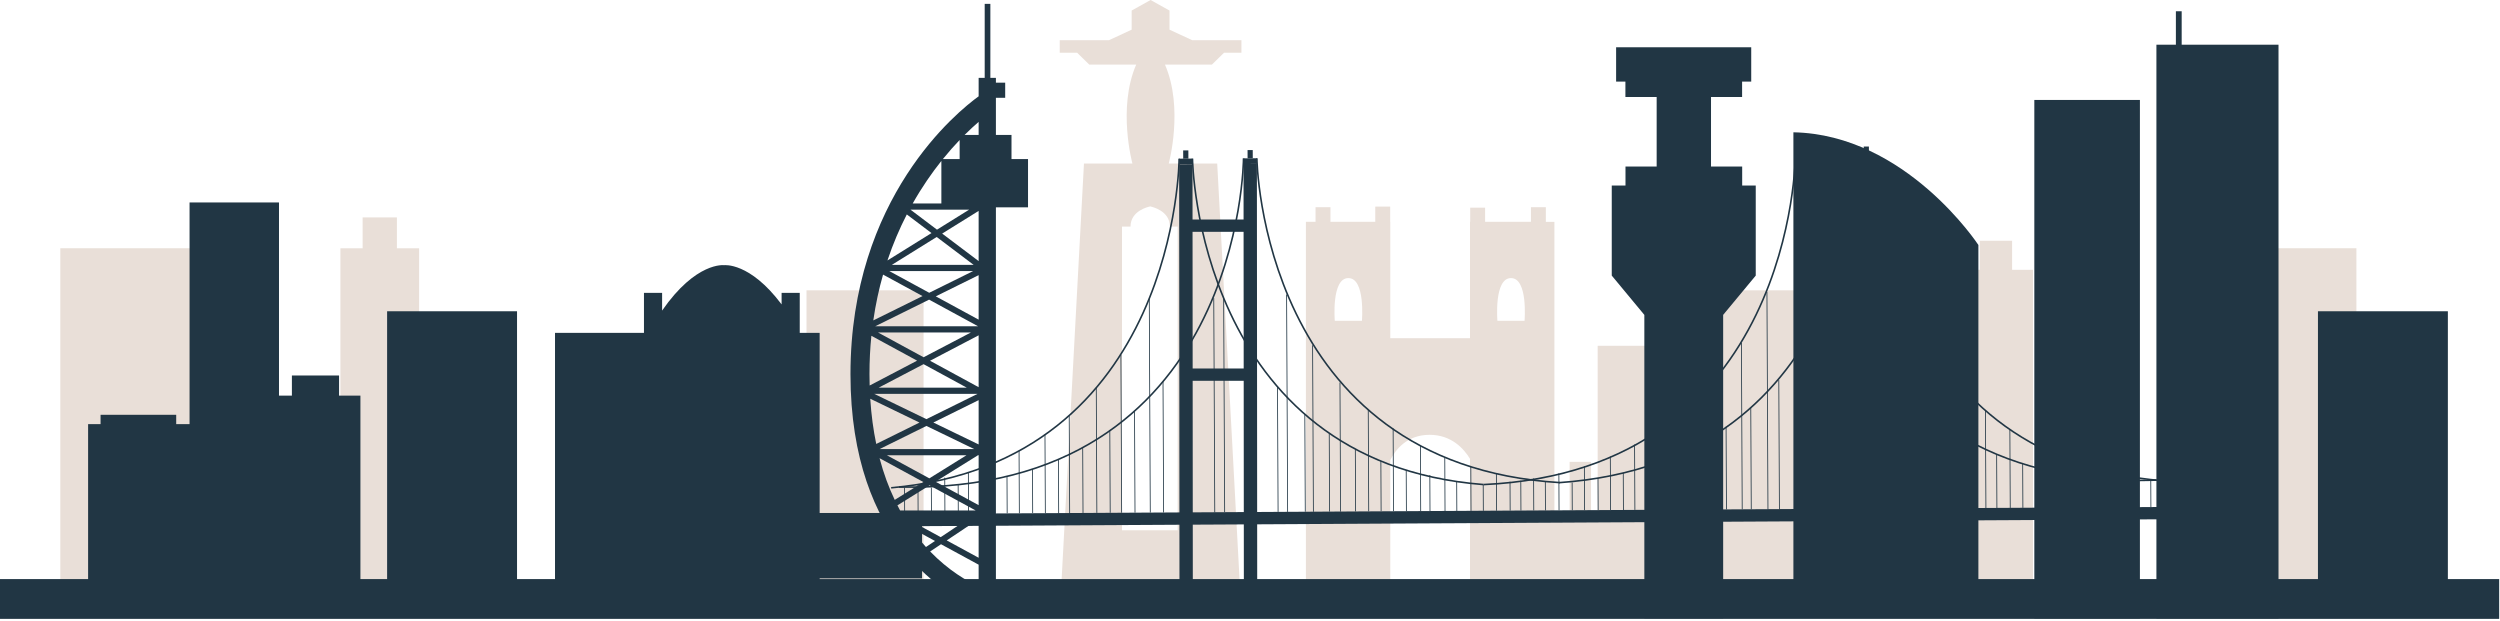 <svg width="1031" height="256" viewBox="0 0 1031 256" fill="none" xmlns="http://www.w3.org/2000/svg">
<path d="M504.785 21.75H511.965V16.585H491.672L482.305 12.235V4.35L474.5 0L466.695 4.35V12.235L457.328 16.585H437.035V21.75H444.215L449.21 26.644H468.567C460.763 44.588 467.007 67.428 467.007 67.428H447.025L437.035 253.401H511.965L501.975 67.428H481.994C481.994 67.428 488.238 44.59 480.433 26.644H499.79L504.785 21.75ZM482.461 93.462H485.661V218.668H462.713V93.462H466.225C466.225 86.909 473.531 85.294 474.343 85.135C474.296 85.126 474.187 85.101 474.187 85.101H474.498C474.498 85.101 474.391 85.126 474.343 85.135C475.158 85.294 482.461 86.909 482.461 93.462Z" fill="#E9DFD8"/>
<path d="M637.507 91.483V85.439H631.358V91.483H612.458V85.652H606.309V91.483H606.228V139.478H573.354V91.483H573.307V85.199H567.158V91.483H548.679V85.439H542.531V91.483H538.553V242.849H573.356V189.752C575.401 185.642 580.075 179.322 589.547 179.316C598.624 179.309 603.738 185.111 606.23 189.219V242.851H641.034V91.486H637.507V91.483ZM561.662 132.299H550.466C550.466 132.299 548.982 114.683 556.065 114.683C563.146 114.683 561.662 132.299 561.662 132.299ZM628.727 132.299H617.531C617.531 132.299 616.047 114.683 623.13 114.683C630.211 114.683 628.727 132.299 628.727 132.299Z" fill="#E9DFD8"/>
<path d="M163.685 102.391V89.658H149.546V102.391H140.389V252.7H172.842V102.391H163.685Z" fill="#E9DFD8"/>
<path d="M829.791 111.269V99.287H816.486V111.269H807.871V252.698H838.405V111.269H829.791Z" fill="#E9DFD8"/>
<path d="M746.879 119.721V206.654H750.194V177.676H760.882V206.654H794.049V251.111H746.879H738.402H698.602V119.721H746.879Z" fill="#E9DFD8"/>
<path d="M332.604 119.721V206.654H329.289V177.676H318.6V206.654H285.434V251.111H332.604H341.081H380.881V119.721H332.604Z" fill="#E9DFD8"/>
<path d="M658.879 142.605V214.397H656.14V190.466H647.314V214.397H619.924V251.111H658.879H665.878H698.746V142.605H658.879Z" fill="#E9DFD8"/>
<path d="M86.416 102.377H24.873V252.702H86.416V102.377Z" fill="#E9DFD8"/>
<path d="M971.787 102.377H910.244V252.702H971.787V102.377Z" fill="#E9DFD8"/>
<path d="M766.974 63.918C766.974 63.918 766.625 190.496 642.895 199.056" stroke="#213644" stroke-width="0.671" stroke-miterlimit="10"/>
<path d="M733.828 210.017L733.578 156.742" stroke="#213644" stroke-width="0.336" stroke-miterlimit="10"/>
<path d="M745.033 209.955L744.709 141.268" stroke="#213644" stroke-width="0.336" stroke-miterlimit="10"/>
<path d="M755.264 209.899L754.844 120.234" stroke="#213644" stroke-width="0.336" stroke-miterlimit="10"/>
<path d="M759.001 209.879L758.58 120.215" stroke="#213644" stroke-width="0.336" stroke-miterlimit="10"/>
<path d="M722.217 210.042L722.021 168.141" stroke="#213644" stroke-width="0.336" stroke-miterlimit="10"/>
<path d="M711.991 210.098L711.832 175.984" stroke="#213644" stroke-width="0.336" stroke-miterlimit="10"/>
<path d="M700.776 210.156L700.65 183.201" stroke="#213644" stroke-width="0.336" stroke-miterlimit="10"/>
<path d="M690.744 210.214L690.643 188.066" stroke="#213644" stroke-width="0.336" stroke-miterlimit="10"/>
<path d="M680.029 210.271L679.943 192.096" stroke="#213644" stroke-width="0.336" stroke-miterlimit="10"/>
<path d="M669.498 210.328L669.428 195.064" stroke="#213644" stroke-width="0.336" stroke-miterlimit="10"/>
<path d="M659.077 210.384L659.016 197.174" stroke="#213644" stroke-width="0.336" stroke-miterlimit="10"/>
<path d="M627.235 210.557L627.178 198.24" stroke="#213644" stroke-width="0.336" stroke-miterlimit="10"/>
<path d="M491.775 65.414C491.775 65.414 493.396 190.629 611.806 199.835" stroke="#213644" stroke-width="0.671" stroke-miterlimit="10"/>
<path d="M505.051 211.223L504.637 122.936" stroke="#213644" stroke-width="0.336" stroke-miterlimit="10"/>
<path d="M516.854 211.159L516.549 146.113" stroke="#213644" stroke-width="0.336" stroke-miterlimit="10"/>
<path d="M527.081 211.103L526.838 159.498" stroke="#213644" stroke-width="0.336" stroke-miterlimit="10"/>
<path d="M538.293 211.044L538.104 170.83" stroke="#213644" stroke-width="0.336" stroke-miterlimit="10"/>
<path d="M548.325 210.989L548.174 178.656" stroke="#213644" stroke-width="0.336" stroke-miterlimit="10"/>
<path d="M559.051 210.931L558.932 185.197" stroke="#213644" stroke-width="0.336" stroke-miterlimit="10"/>
<path d="M569.568 210.871L569.471 190.156" stroke="#213644" stroke-width="0.336" stroke-miterlimit="10"/>
<path d="M579.996 210.815L579.918 193.908" stroke="#213644" stroke-width="0.336" stroke-miterlimit="10"/>
<path d="M589.731 210.761L589.662 195.906" stroke="#213644" stroke-width="0.336" stroke-miterlimit="10"/>
<path d="M600.798 210.702L600.74 198.385" stroke="#213644" stroke-width="0.336" stroke-miterlimit="10"/>
<path d="M745.924 64.031C745.924 64.031 747.606 202.594 889.261 198.019" stroke="#213644" stroke-width="0.671" stroke-miterlimit="10"/>
<path d="M780.248 209.726L779.994 155.719" stroke="#213644" stroke-width="0.336" stroke-miterlimit="10"/>
<path d="M792.051 209.663L791.855 167.764" stroke="#213644" stroke-width="0.336" stroke-miterlimit="10"/>
<path d="M802.28 209.606L802.121 175.494" stroke="#213644" stroke-width="0.336" stroke-miterlimit="10"/>
<path d="M813.489 209.547L813.363 182.592" stroke="#213644" stroke-width="0.336" stroke-miterlimit="10"/>
<path d="M823.522 209.491L823.418 187.344" stroke="#213644" stroke-width="0.336" stroke-miterlimit="10"/>
<path d="M834.238 209.433L834.154 191.258" stroke="#213644" stroke-width="0.336" stroke-miterlimit="10"/>
<path d="M844.762 209.375L844.691 194.111" stroke="#213644" stroke-width="0.336" stroke-miterlimit="10"/>
<path d="M855.19 209.319L855.129 196.109" stroke="#213644" stroke-width="0.336" stroke-miterlimit="10"/>
<path d="M864.931 209.266L864.877 197.322" stroke="#213644" stroke-width="0.336" stroke-miterlimit="10"/>
<path d="M875.996 209.206L875.945 198.398" stroke="#213644" stroke-width="0.336" stroke-miterlimit="10"/>
<path d="M887.031 209.145L886.982 198.34" stroke="#213644" stroke-width="0.336" stroke-miterlimit="10"/>
<path d="M892.562 209.116L892.514 198.309" stroke="#213644" stroke-width="0.336" stroke-miterlimit="10"/>
<path d="M512.826 65.301C512.826 65.301 512.442 203.874 370.752 200.843" stroke="#213644" stroke-width="0.671" stroke-miterlimit="10"/>
<path d="M479.877 211.363L479.625 157.354" stroke="#213644" stroke-width="0.336" stroke-miterlimit="10"/>
<path d="M468.075 211.427L467.877 169.525" stroke="#213644" stroke-width="0.336" stroke-miterlimit="10"/>
<path d="M457.844 211.483L457.684 177.371" stroke="#213644" stroke-width="0.336" stroke-miterlimit="10"/>
<path d="M446.636 211.542L446.508 184.59" stroke="#213644" stroke-width="0.336" stroke-miterlimit="10"/>
<path d="M436.598 211.599L436.496 189.451" stroke="#213644" stroke-width="0.336" stroke-miterlimit="10"/>
<path d="M425.881 211.655L425.797 193.48" stroke="#213644" stroke-width="0.336" stroke-miterlimit="10"/>
<path d="M415.354 211.713L415.283 196.449" stroke="#213644" stroke-width="0.336" stroke-miterlimit="10"/>
<path d="M404.934 211.77L404.873 198.561" stroke="#213644" stroke-width="0.336" stroke-miterlimit="10"/>
<path d="M395.196 211.823L395.139 199.881" stroke="#213644" stroke-width="0.336" stroke-miterlimit="10"/>
<path d="M384.129 211.883L384.08 201.076" stroke="#213644" stroke-width="0.336" stroke-miterlimit="10"/>
<path d="M373.09 211.944L373.039 201.137" stroke="#213644" stroke-width="0.336" stroke-miterlimit="10"/>
<path d="M500.555 122.959L500.969 211.247" stroke="#213644" stroke-width="0.336" stroke-miterlimit="10"/>
<path d="M486.274 65.445C486.274 65.445 485.829 190.671 367.512 201.168" stroke="#213644" stroke-width="0.671" stroke-miterlimit="10"/>
<path d="M474.375 211.391L473.961 123.104" stroke="#213644" stroke-width="0.336" stroke-miterlimit="10"/>
<path d="M462.569 211.456L462.264 146.41" stroke="#213644" stroke-width="0.336" stroke-miterlimit="10"/>
<path d="M452.343 211.511L452.1 159.908" stroke="#213644" stroke-width="0.336" stroke-miterlimit="10"/>
<path d="M441.133 211.573L440.943 171.359" stroke="#213644" stroke-width="0.336" stroke-miterlimit="10"/>
<path d="M431.099 211.628L430.947 179.295" stroke="#213644" stroke-width="0.336" stroke-miterlimit="10"/>
<path d="M420.379 211.687L420.26 185.953" stroke="#213644" stroke-width="0.336" stroke-miterlimit="10"/>
<path d="M409.855 211.745L409.758 191.029" stroke="#213644" stroke-width="0.336" stroke-miterlimit="10"/>
<path d="M399.426 211.8L399.348 194.893" stroke="#213644" stroke-width="0.336" stroke-miterlimit="10"/>
<path d="M389.686 211.853L389.617 196.998" stroke="#213644" stroke-width="0.336" stroke-miterlimit="10"/>
<path d="M378.628 211.913L378.57 199.596" stroke="#213644" stroke-width="0.336" stroke-miterlimit="10"/>
<path d="M772.475 63.889C772.475 63.889 774.095 189.104 892.507 198.31" stroke="#213644" stroke-width="0.671" stroke-miterlimit="10"/>
<path d="M785.748 209.698L785.334 121.41" stroke="#213644" stroke-width="0.336" stroke-miterlimit="10"/>
<path d="M797.551 209.634L797.246 144.586" stroke="#213644" stroke-width="0.336" stroke-miterlimit="10"/>
<path d="M807.78 209.577L807.539 157.973" stroke="#213644" stroke-width="0.336" stroke-miterlimit="10"/>
<path d="M818.99 209.516L818.801 169.303" stroke="#213644" stroke-width="0.336" stroke-miterlimit="10"/>
<path d="M829.021 209.462L828.871 177.129" stroke="#213644" stroke-width="0.336" stroke-miterlimit="10"/>
<path d="M839.751 209.404L839.629 183.67" stroke="#213644" stroke-width="0.336" stroke-miterlimit="10"/>
<path d="M850.265 209.348L850.168 188.633" stroke="#213644" stroke-width="0.336" stroke-miterlimit="10"/>
<path d="M860.696 209.29L860.615 192.383" stroke="#213644" stroke-width="0.336" stroke-miterlimit="10"/>
<path d="M870.43 209.236L870.361 194.381" stroke="#213644" stroke-width="0.336" stroke-miterlimit="10"/>
<path d="M881.495 209.177L881.438 196.859" stroke="#213644" stroke-width="0.336" stroke-miterlimit="10"/>
<path d="M518.336 65.272C518.336 65.272 519.87 191.572 643.283 199.029" stroke="#213644" stroke-width="0.671" stroke-miterlimit="10"/>
<path d="M552.851 211.007L552.602 157.732" stroke="#213644" stroke-width="0.336" stroke-miterlimit="10"/>
<path d="M541.642 211.068L541.32 142.381" stroke="#213644" stroke-width="0.336" stroke-miterlimit="10"/>
<path d="M531.018 211.125L530.598 121.461" stroke="#213644" stroke-width="0.336" stroke-miterlimit="10"/>
<path d="M564.458 210.903L564.262 169.004" stroke="#213644" stroke-width="0.336" stroke-miterlimit="10"/>
<path d="M574.686 210.848L574.527 176.736" stroke="#213644" stroke-width="0.336" stroke-miterlimit="10"/>
<path d="M585.897 210.787L585.771 183.832" stroke="#213644" stroke-width="0.336" stroke-miterlimit="10"/>
<path d="M595.928 210.733L595.826 188.586" stroke="#213644" stroke-width="0.336" stroke-miterlimit="10"/>
<path d="M606.652 210.675L606.566 192.5" stroke="#213644" stroke-width="0.336" stroke-miterlimit="10"/>
<path d="M617.174 210.617L617.104 195.354" stroke="#213644" stroke-width="0.336" stroke-miterlimit="10"/>
<path d="M637.34 210.509L637.285 198.564" stroke="#213644" stroke-width="0.336" stroke-miterlimit="10"/>
<path d="M648.398 210.447L648.346 199.027" stroke="#213644" stroke-width="0.336" stroke-miterlimit="10"/>
<path d="M740.418 64.062C740.418 64.062 740.076 194.096 611.818 199.838" stroke="#213644" stroke-width="0.671" stroke-miterlimit="10"/>
<path d="M707.271 210.163L707.021 156.889" stroke="#213644" stroke-width="0.336" stroke-miterlimit="10"/>
<path d="M718.484 210.104L718.162 141.414" stroke="#213644" stroke-width="0.336" stroke-miterlimit="10"/>
<path d="M729.106 210.043L728.686 120.381" stroke="#213644" stroke-width="0.336" stroke-miterlimit="10"/>
<path d="M695.668 210.188L695.473 168.287" stroke="#213644" stroke-width="0.336" stroke-miterlimit="10"/>
<path d="M685.438 210.243L685.277 176.129" stroke="#213644" stroke-width="0.336" stroke-miterlimit="10"/>
<path d="M674.229 210.303L674.104 183.348" stroke="#213644" stroke-width="0.336" stroke-miterlimit="10"/>
<path d="M664.194 210.358L664.09 188.211" stroke="#213644" stroke-width="0.336" stroke-miterlimit="10"/>
<path d="M653.472 210.417L653.389 192.242" stroke="#213644" stroke-width="0.336" stroke-miterlimit="10"/>
<path d="M642.948 210.473L642.879 195.209" stroke="#213644" stroke-width="0.336" stroke-miterlimit="10"/>
<path d="M632.526 210.528L632.465 197.32" stroke="#213644" stroke-width="0.336" stroke-miterlimit="10"/>
<path d="M622.785 210.583L622.73 198.641" stroke="#213644" stroke-width="0.336" stroke-miterlimit="10"/>
<path d="M611.723 210.645L611.672 199.838" stroke="#213644" stroke-width="0.336" stroke-miterlimit="10"/>
<path d="M892.6 209.061L367.598 211.967L367.622 217.052L892.624 214.146L892.6 209.061Z" fill="#213644"/>
<path d="M518.346 65.274L512.838 65.305L512.849 67.636L518.357 67.606L518.346 65.274Z" fill="#213644"/>
<path d="M512.834 67.63L518.342 67.602L518.48 249.888L512.972 249.917L512.834 67.63Z" fill="#213644"/>
<path d="M516.63 61.877L514.49 61.889L514.506 65.306L516.646 65.294L516.63 61.877Z" fill="#213644"/>
<path d="M491.809 65.397L486.301 65.428L486.312 67.759L491.82 67.729L491.809 65.397Z" fill="#213644"/>
<path d="M486.281 67.773L491.787 67.744L491.926 250.031L486.419 250.062L486.281 67.773Z" fill="#213644"/>
<path d="M490.079 62.02L487.939 62.031L487.955 65.449L490.095 65.437L490.079 62.02Z" fill="#213644"/>
<path d="M515.439 90.529H488.656V95.603H515.439V90.529Z" fill="#213644"/>
<path d="M516.087 151.967H489.305V157.041H516.087V151.967Z" fill="#213644"/>
<path d="M772.459 63.782L766.951 63.812L766.962 66.144L772.47 66.114L772.459 63.782Z" fill="#213644"/>
<path d="M766.93 66.173L772.438 66.144L772.576 249.597L767.068 249.628L766.93 66.173Z" fill="#213644"/>
<path d="M770.732 60.422L768.592 60.434L768.608 63.851L770.748 63.839L770.732 60.422Z" fill="#213644"/>
<path d="M745.905 63.927L740.396 63.957L740.408 66.289L745.916 66.258L745.905 63.927Z" fill="#213644"/>
<path d="M740.375 66.318L745.881 66.287L746.019 249.74L740.511 249.771L740.375 66.318Z" fill="#213644"/>
<path d="M744.171 60.565L742.031 60.576L742.047 63.994L744.187 63.982L744.171 60.565Z" fill="#213644"/>
<path d="M769.529 89.072H742.746V94.144H769.529V89.072Z" fill="#213644"/>
<path d="M770.177 150.51H743.395V155.584H770.177V150.51Z" fill="#213644"/>
<path d="M423.953 65.586H417.144V55.649H410.712V40.341H414.541V34.099H410.712V32.114H408.424V1.586H406.089V32.114H403.592V39.723C395.15 45.814 350.736 81.34 350.736 154.324C350.736 224.737 391.827 246.203 403.592 250.903V251.854H406.19C406.493 251.952 406.699 252.011 406.728 252.02L406.767 251.854H410.714V85.508H423.957V65.586H423.953ZM381.866 225.587C379.749 223.245 377.653 220.607 375.628 217.676L385.596 223.096L381.866 225.587ZM403.59 183.286L384.917 174.244L403.59 165.016V183.286ZM398.593 187.739L383.264 197.271L365.733 187.739H398.593ZM362.773 185.187L382.058 175.657L401.739 185.187H362.773ZM358.568 154.324C358.568 148.822 358.846 143.544 359.355 138.481L378.211 148.735L358.644 158.985C358.603 157.453 358.568 155.91 358.568 154.324ZM362.066 137.097H400.428L380.889 147.332L362.066 137.097ZM380.869 150.179L398.682 159.864H362.375L380.869 150.179ZM403.165 162.418L382.05 172.854L360.501 162.418H403.165ZM383.547 148.777L403.59 138.279V159.678L383.547 148.777ZM360.955 134.546L383.159 123.572L403.339 134.546H360.955ZM385.913 122.211L403.59 113.476V131.824L385.913 122.211ZM403.59 107.671L388.554 96.326L403.59 86.976V107.671ZM401.347 111.777L383.21 120.741L366.727 111.777H401.347ZM367.809 109.225L386.29 97.732L401.522 109.225H367.809ZM399.686 86.456L386.414 94.71L375.476 86.456H399.686ZM384.151 96.118L365.979 107.418C368.3 100.481 371.025 94.157 373.967 88.435L384.151 96.118ZM380.456 122.102L360.145 132.141C361.112 125.433 362.491 119.14 364.175 113.249L380.456 122.102ZM379.191 174.267L361.357 183.082C360.174 177.391 359.32 171.193 358.891 164.436L379.191 174.267ZM380.813 198.794L368.982 206.151C366.566 201.086 364.422 195.39 362.726 188.958L380.813 198.794ZM383.34 200.169L402.349 210.506H371.196C370.823 209.824 370.46 209.111 370.098 208.403L383.34 200.169ZM372.775 213.268C372.734 213.199 372.697 213.126 372.656 213.059H400.624L387.956 221.522L372.775 213.268ZM403.59 214.076V230.024L390.432 222.867L403.59 214.076ZM403.59 208.323L385.791 198.644L403.33 187.736H403.59V208.323ZM403.59 55.649H397.793C399.962 53.488 401.931 51.694 403.59 50.269V55.649ZM395.754 57.736V65.586H388.849C391.244 62.626 393.573 60.012 395.754 57.736ZM388.22 66.372V83.907H376.404C380.228 77.124 384.295 71.295 388.22 66.372ZM383.596 227.433L388.071 224.442L403.588 232.879V241.859C398.797 239.648 391.197 235.282 383.596 227.433Z" fill="#213644"/>
<path d="M739.596 54.559V254.698H815.888V101.038C815.888 101.038 786.059 55.469 739.596 54.559Z" fill="#213644"/>
<path d="M882.497 41.219H838.957V255.015H882.497V41.219Z" fill="#213644"/>
<path d="M899.723 18.436V4.643H897.336V18.436H889.305V255.017H939.656V18.436H899.723Z" fill="#213644"/>
<path d="M213.226 128.365H159.645V246.33H213.226V128.365Z" fill="#213644"/>
<path d="M1009.5 128.365H955.922V246.33H1009.5V128.365Z" fill="#213644"/>
<path d="M139.83 163.155V154.853H120.378V163.155H115.057V83.494H78.173V174.911H72.667V171.06H41.473V174.911H36.334V246.331H78.173H84.228H115.057H148.638V163.155H139.83Z" fill="#213644"/>
<path d="M380.252 211.553H329.072V238.523H380.252V211.553Z" fill="#213644"/>
<path d="M718.477 76.509V68.68H705.622V40H718.442V33.664H722.206V19.502H666.483V33.664H670.317V40H683.206V68.68H670.352V76.509H664.688V113.65L678.126 129.857V254.968H710.631V129.857L724.07 113.65V76.509H718.477Z" fill="#213644"/>
<path d="M329.816 137.281V120.767H322.333V125.541C309.156 107.963 298.605 109.364 298.605 109.364C298.605 109.364 287.067 107.846 273.054 128.088V120.767H265.571V137.281H228.885V252.09H338.027V137.281H329.816Z" fill="#213644"/>
<path d="M1030.66 238.812H0V255.223H1030.66V238.812Z" fill="#213644"/>
</svg>
